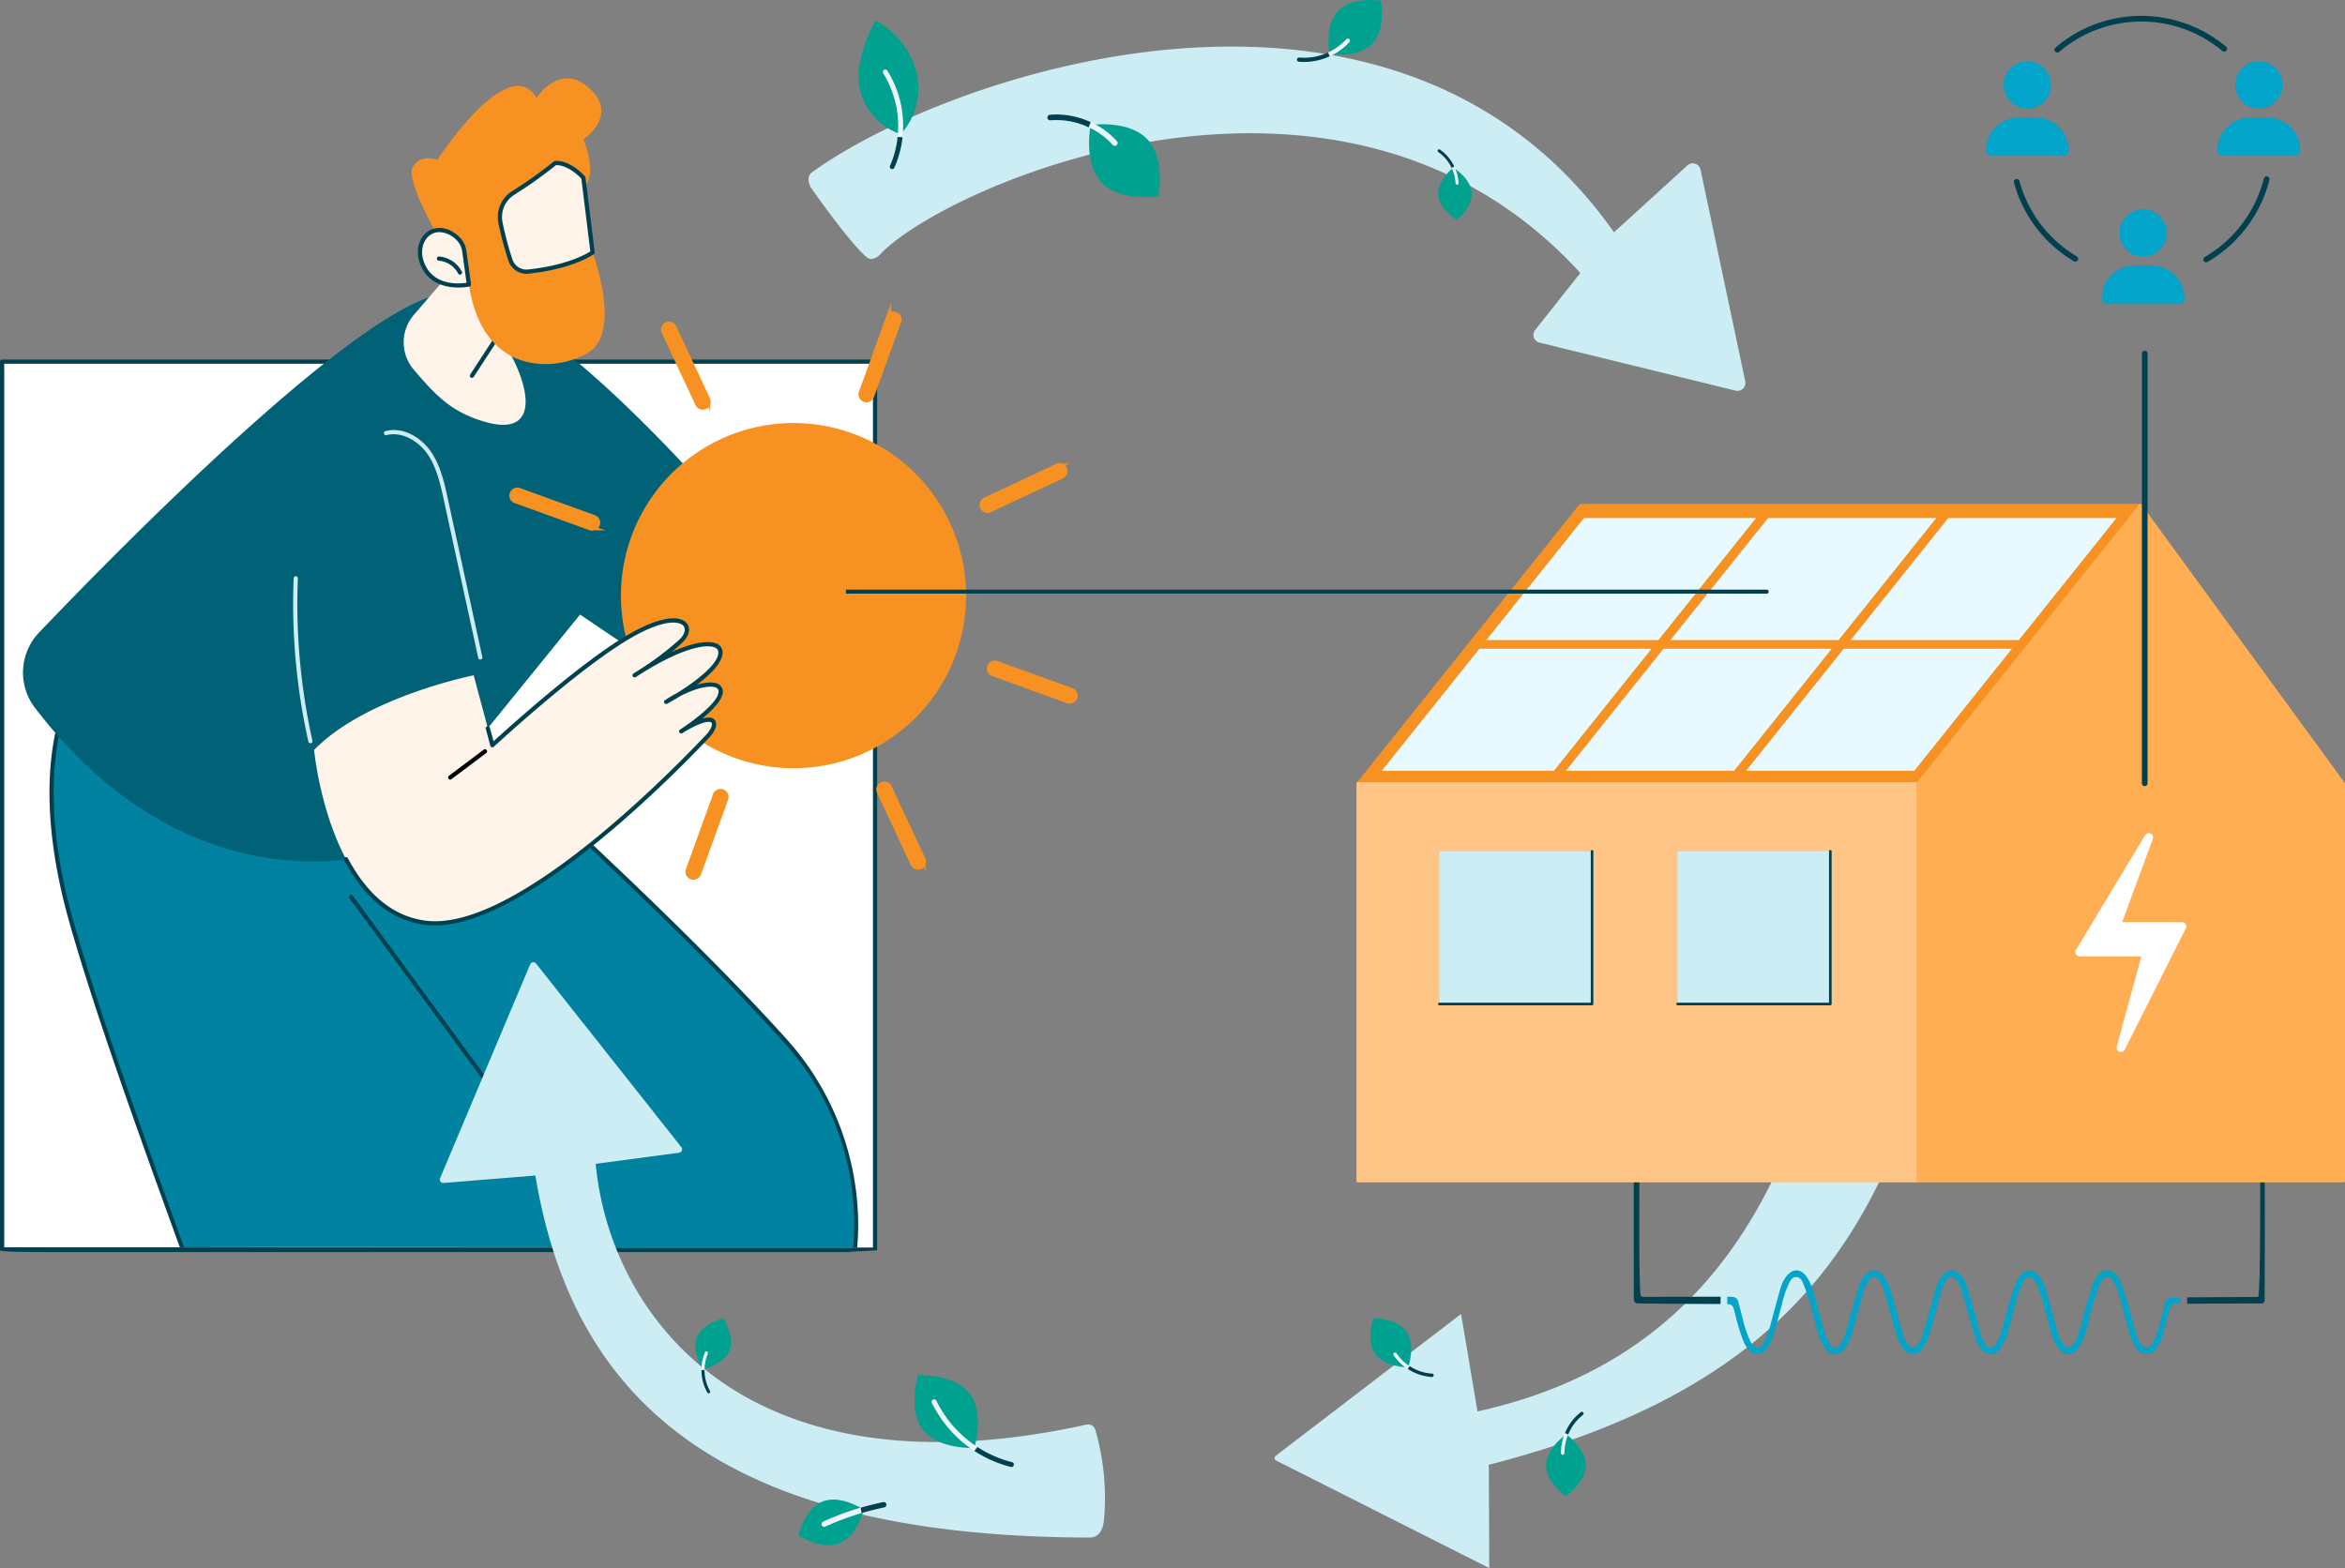 <svg xmlns="http://www.w3.org/2000/svg" xmlns:xlink="http://www.w3.org/1999/xlink" id="ILLUSTRAZIONE_PRODUZIONE_ENERGIA" data-name="ILLUSTRAZIONE PRODUZIONE ENERGIA" width="402.468" height="269.187" viewBox="0 0 402.468 269.187"><rect x="0" y="0" width="402.468" height="269.187" fill="#808080" stroke="none"/><defs><clipPath id="clip-path"><rect id="Rettangolo_94" data-name="Rettangolo 94" width="402.468" height="269.187" fill="none"></rect></clipPath></defs><g id="Raggruppa_117" data-name="Raggruppa 117" clip-path="url(#clip-path)"><path id="Tracciato_241" data-name="Tracciato 241" d="M319.917,149.128c-1.274,6.766-10.171,10.771-10.171,10.771s-6.83-6.967-5.556-13.732S314.36,135.4,314.36,135.4s6.831,6.967,5.557,13.732" transform="translate(25.625 11.412)" fill="#00a28f"></path><path id="Tracciato_242" data-name="Tracciato 242" d="M304.882,165.532a.482.482,0,0,1-.441-.828,22.6,22.6,0,0,0,7.694-17.305.482.482,0,1,1,.963-.018,23.568,23.568,0,0,1-8.025,18.051.493.493,0,0,1-.191.1" transform="translate(25.645 12.382)" fill="#edf5ff"></path><path id="Tracciato_243" data-name="Tracciato 243" d="M309.156,157.984a22.209,22.209,0,0,1-4.716,5.786.481.481,0,0,0,.441.828.5.5,0,0,0,.19-.1A23.187,23.187,0,0,0,310,158.457a5.54,5.54,0,0,1-.844-.473" transform="translate(25.645 13.315)" fill="#00404f"></path><path id="Tracciato_244" data-name="Tracciato 244" d="M193.292,240.635" transform="translate(16.291 20.281)" fill="none" stroke="#00404f" stroke-linecap="round" stroke-linejoin="round" stroke-width="0.898"></path><rect id="Rettangolo_91" data-name="Rettangolo 91" width="149.819" height="152.036" transform="translate(0.362 62.083)" fill="#fff"></rect><path id="Tracciato_245" data-name="Tracciato 245" d="M150.182,210.145H10.862c-10.7,0-10.862-.162-10.862-.362V57.285a.361.361,0,0,1,.362-.362h149.82a.362.362,0,0,1,.362.362v152.5c0,.2-10.662.362-.362.362M.724,209.321l149.1.1V57.647H.724Z" transform="translate(0 4.798)" fill="#00404f"></path><path id="Tracciato_246" data-name="Tracciato 246" d="M144.46,205.368a47.2,47.2,0,0,0-11.99-35.544c-18.747-20.871-47.767-46.612-60.165-58.54a57.646,57.646,0,0,0-5.411-4.778c-11.406-8.14-39.567,19.873-39.567,19.873l34.7,39.454L99.7,205.368Z" transform="translate(2.303 8.852)" fill="#0082a0"></path><path id="Tracciato_247" data-name="Tracciato 247" d="M99.983,205.4,62.331,165.622l-34.477-39.2c2.777-2.7,28.383-27.073,38.857-19.6a56.975,56.975,0,0,1,5.37,4.745c3.2,3.076,7.483,7.054,12.443,11.66,14.264,13.243,33.8,31.381,47.7,46.861a46.256,46.256,0,0,1,11.918,35.3c.231,0,.462-.021.694,0a45.242,45.242,0,0,0-.266-10.294,47.663,47.663,0,0,0-11.808-25.493c-13.927-15.5-33.475-33.654-47.749-46.906-4.958-4.6-9.241-8.58-12.435-11.652a57.449,57.449,0,0,0-5.452-4.812C55.609,98.016,28.258,125,27.1,126.15a.361.361,0,0,0-.017.5L61.8,166.117,99.255,205.4" transform="translate(2.275 8.823)" fill="#00404f"></path><path id="Tracciato_248" data-name="Tracciato 248" d="M103.479,205.361,46.617,121.705l-31.544-17.8c-.3.818-12.776,12.863-3.495,45.617,4.437,15.66,12.144,37.016,18.979,55.835,16.1-.063,68.209,0,72.921,0" transform="translate(0.687 8.758)" fill="#0082a0"></path><path id="Tracciato_249" data-name="Tracciato 249" d="M30.944,205.39c-6.808-18.744-14.558-40.288-18.991-55.934-5.426-19.148-4.326-35.064,3.095-44.816a2.859,2.859,0,0,0,.391-.577.369.369,0,0,0-.21-.473.356.356,0,0,0-.463.207c-.026.052-.163.231-.294.4-7.563,9.936-8.706,26.078-3.216,45.451,4.426,15.62,12.152,37.014,18.949,55.736a6.724,6.724,0,0,1,.739,0" transform="translate(0.66 8.729)" fill="#00404f"></path><path id="Tracciato_250" data-name="Tracciato 250" d="M100.172,202.179,55.914,141.849a.362.362,0,1,0-.634.35l44.065,59.98a6.014,6.014,0,0,1,.827,0" transform="translate(4.655 11.94)" fill="#00404f"></path><path id="Tracciato_251" data-name="Tracciato 251" d="M66.25,142.252S33.307,153.7,5.7,117.605a9.954,9.954,0,0,1,.691-12.93c15.09-15.789,56.453-57.758,70.255-58.25,17-.605,53.654,44.408,53.654,44.408L110.777,109.37l-11.534-7.781Z" transform="translate(0.307 3.912)" fill="#006177"></path><path id="Tracciato_252" data-name="Tracciato 252" d="M77.307,107.48a.362.362,0,0,1-.353-.285L71.022,79.98c-.566-2.6-1.208-5.543-2.833-7.848-1.414-2.007-4.187-3.858-6.94-3.181a.362.362,0,1,1-.172-.7c3.1-.762,6.1,1.192,7.7,3.466,1.709,2.426,2.368,5.446,2.949,8.112l5.932,27.214a.362.362,0,0,1-.278.43.372.372,0,0,1-.077.009" transform="translate(5.124 5.738)" fill="#ccedf4"></path><path id="Tracciato_253" data-name="Tracciato 253" d="M49.365,119.906a.361.361,0,0,1-.352-.283,108.312,108.312,0,0,1-2.521-28.07.362.362,0,0,1,.723.029,107.578,107.578,0,0,0,2.5,27.882.362.362,0,0,1-.274.433.394.394,0,0,1-.079.009" transform="translate(3.911 7.687)" fill="#ccedf4"></path><path id="Tracciato_254" data-name="Tracciato 254" d="M78.158,36.435l-12.51,14.54a7.232,7.232,0,0,0-.026,9.407c3.777,4.439,6.438,7.22,11.962,8.887,8.97,2.705,8.452-4.46,4.642-11.584,0,0-.962-21.045-4.067-21.25" transform="translate(5.385 3.071)" fill="#fff4e9"></path><path id="Tracciato_255" data-name="Tracciato 255" d="M74.731,60.471a.355.355,0,0,1-.2-.059.361.361,0,0,1-.105-.5l4.978-7.647a.362.362,0,0,1,.607.4l-4.979,7.646a.36.36,0,0,1-.3.165" transform="translate(6.268 4.391)" fill="#00404f"></path><path id="Tracciato_256" data-name="Tracciato 256" d="M70.494,40.936s-6.6-11.027-5.129-13.366,4.2-1.156,4.2-1.156S81.691,7.67,86.6,15.734c0,0,3.68-5.634,8.264-2.266s3,7.072-.235,9.4c0,0,2.71,5.932-.152,8.655s-.266,9.83,1.738,10.782c0,0,5.265,13.9-.974,17.332S77.2,62.938,74.99,47.8Z" transform="translate(5.491 1.045)" fill="#f79222"></path><path id="Tracciato_257" data-name="Tracciato 257" d="M74.078,40.04l.8,5.732s-5.947,1.32-7.943-3.43c-1.831-4.357,2.191-8.011,5.972-4.547a3.744,3.744,0,0,1,1.171,2.246" transform="translate(5.603 3.069)" fill="#fff4e9"></path><path id="Tracciato_258" data-name="Tracciato 258" d="M73.12,46.318c-2.018,0-5.13-.568-6.492-3.81-.944-2.246-.452-4.624,1.2-5.786,1.215-.855,3.26-1.086,5.354.832a4.119,4.119,0,0,1,1.286,2.462l.8,5.732a.363.363,0,0,1-.28.4,9.839,9.839,0,0,1-1.864.166m-3.281-9.507a2.742,2.742,0,0,0-1.6.5c-1.118.788-1.891,2.662-.944,4.914,1.616,3.844,5.96,3.469,7.2,3.276l-.751-5.387a3.383,3.383,0,0,0-1.057-2.029,4.33,4.33,0,0,0-2.851-1.277" transform="translate(5.575 3.041)" fill="#00404f"></path><path id="Tracciato_259" data-name="Tracciato 259" d="M73.12,43.722a.362.362,0,0,1-.322-.2,4.14,4.14,0,0,0-3.312-2.19.362.362,0,1,1,.053-.722,4.878,4.878,0,0,1,3.9,2.581.361.361,0,0,1-.321.528" transform="translate(5.828 3.423)" fill="#00404f"></path><path id="Tracciato_260" data-name="Tracciato 260" d="M93.454,28.331s-2.325-2.647-4.829-2.521a75.311,75.311,0,0,1-7.139,5.1,4.884,4.884,0,0,0-2.246,5.21,54.968,54.968,0,0,0,1.715,6.414,2.921,2.921,0,0,0,3.061,1.916c2.746-.295,7.62-1.1,11.024-3.277Z" transform="translate(6.669 2.175)" fill="#fff4e9"></path><path id="Tracciato_261" data-name="Tracciato 261" d="M83.728,44.852a3.274,3.274,0,0,1-3.085-2.173,56.018,56.018,0,0,1-1.728-6.459,5.252,5.252,0,0,1,2.413-5.6,75.587,75.587,0,0,0,7.1-5.065.364.364,0,0,1,.209-.081c2.668-.132,5.021,2.53,5.12,2.643a.354.354,0,0,1,.088.194l1.585,12.838a.361.361,0,0,1-.164.349c-3.494,2.23-8.505,3.045-11.181,3.331a3.252,3.252,0,0,1-.355.02M88.786,26.2A75.68,75.68,0,0,1,81.7,31.244a4.525,4.525,0,0,0-2.079,4.824,55.292,55.292,0,0,0,1.7,6.367,2.549,2.549,0,0,0,2.68,1.678c2.564-.274,7.316-1.041,10.676-3.1L93.138,28.52c-.395-.419-2.33-2.352-4.351-2.323" transform="translate(6.641 2.147)" fill="#00404f"></path><path id="Tracciato_262" data-name="Tracciato 262" d="M138,68.749A29.627,29.627,0,1,0,155.764,106.7,29.662,29.662,0,0,0,138,68.749" transform="translate(8.283 5.645)" fill="#f79222"></path><path id="Tracciato_263" data-name="Tracciato 263" d="M136.909,64.37a.921.921,0,0,1-.553-1.181l4.655-12.845a.921.921,0,0,1,1.733.628L138.09,63.818a.921.921,0,0,1-1.181.553" transform="translate(11.488 4.192)" fill="#f79222"></path><path id="Tracciato_264" data-name="Tracciato 264" d="M136.909,64.37a.921.921,0,0,1-.553-1.181l4.655-12.845a.921.921,0,0,1,1.733.628L138.09,63.818A.921.921,0,0,1,136.909,64.37Z" transform="translate(11.488 4.192)" fill="none" stroke="#f79222" stroke-miterlimit="10" stroke-width="0.898"></path><path id="Tracciato_265" data-name="Tracciato 265" d="M109.525,139.952a.921.921,0,0,1-.554-1.181l4.655-12.846a.921.921,0,1,1,1.733.628L110.705,139.4a.921.921,0,0,1-1.18.553" transform="translate(9.18 10.562)" fill="#f79222"></path><path id="Tracciato_266" data-name="Tracciato 266" d="M109.525,139.952a.921.921,0,0,1-.554-1.181l4.655-12.846a.921.921,0,1,1,1.733.628L110.705,139.4A.921.921,0,0,1,109.525,139.952Z" transform="translate(9.18 10.562)" fill="none" stroke="#f79222" stroke-miterlimit="10" stroke-width="0.898"></path><path id="Tracciato_267" data-name="Tracciato 267" d="M111.444,65.5a.917.917,0,0,1-.52-.476l-5.792-12.374a.921.921,0,1,1,1.669-.782l5.792,12.375a.921.921,0,0,1-1.148,1.257" transform="translate(8.853 4.327)" fill="#f79222"></path><path id="Tracciato_268" data-name="Tracciato 268" d="M111.444,65.5a.917.917,0,0,1-.52-.476l-5.792-12.374a.921.921,0,1,1,1.669-.782l5.792,12.375a.921.921,0,0,1-1.148,1.257Z" transform="translate(8.853 4.327)" fill="none" stroke="#f79222" stroke-miterlimit="10" stroke-width="0.898"></path><path id="Tracciato_269" data-name="Tracciato 269" d="M145.524,138.311a.917.917,0,0,1-.52-.476l-5.792-12.374a.921.921,0,1,1,1.669-.782l5.792,12.375a.921.921,0,0,1-1.148,1.257" transform="translate(11.726 10.464)" fill="#f79222"></path><path id="Tracciato_270" data-name="Tracciato 270" d="M145.524,138.311a.917.917,0,0,1-.52-.476l-5.792-12.374a.921.921,0,1,1,1.669-.782l5.792,12.375a.921.921,0,0,1-1.148,1.257Z" transform="translate(11.726 10.464)" fill="none" stroke="#f79222" stroke-miterlimit="10" stroke-width="0.898"></path><path id="Tracciato_271" data-name="Tracciato 271" d="M94.5,84.055,81.649,79.4a.921.921,0,0,1,.628-1.733l12.847,4.655a.921.921,0,1,1-.628,1.733" transform="translate(6.83 6.541)" fill="#f79222"></path><path id="Tracciato_272" data-name="Tracciato 272" d="M94.5,84.055,81.649,79.4a.921.921,0,0,1,.628-1.733l12.847,4.655a.921.921,0,1,1-.628,1.733Z" transform="translate(6.83 6.541)" fill="none" stroke="#f79222" stroke-miterlimit="10" stroke-width="0.898"></path><path id="Tracciato_273" data-name="Tracciato 273" d="M170.077,111.439l-12.847-4.655a.921.921,0,0,1,.628-1.733l12.847,4.655a.921.921,0,1,1-.628,1.733" transform="translate(13.201 8.849)" fill="#f79222"></path><path id="Tracciato_274" data-name="Tracciato 274" d="M170.077,111.439l-12.847-4.655a.921.921,0,0,1,.628-1.733l12.847,4.655a.921.921,0,1,1-.628,1.733Z" transform="translate(13.201 8.849)" fill="none" stroke="#f79222" stroke-miterlimit="10" stroke-width="0.898"></path><path id="Tracciato_275" data-name="Tracciato 275" d="M156.061,81.319a.911.911,0,0,1-.52-.475.921.921,0,0,1,.443-1.225l12.375-5.792a.921.921,0,1,1,.781,1.669l-12.374,5.793a.917.917,0,0,1-.7.03" transform="translate(13.102 6.215)" fill="#f79222"></path><path id="Tracciato_276" data-name="Tracciato 276" d="M156.061,81.319a.911.911,0,0,1-.52-.475.921.921,0,0,1,.443-1.225l12.375-5.792a.921.921,0,1,1,.781,1.669l-12.374,5.793A.917.917,0,0,1,156.061,81.319Z" transform="translate(13.102 6.215)" fill="none" stroke="#f79222" stroke-miterlimit="10" stroke-width="0.898"></path><path id="Tracciato_277" data-name="Tracciato 277" d="M49.716,120.46s2.61,27.684,19.224,29.675,46.356-29.986,48.307-32.017,1.854-4.768-4.519-.86c0,0,6.091-3.87,6.716-6.391s-3.964-2.128-9.3,1.345c0,0,9.824-5.328,9.3-8.749-.27-1.764-4.794-2.284-14.713,4.183a58.278,58.278,0,0,0,8.024-5.949c2.6-2.608-.027-5.979-9.182-.576-9.011,5.319-23.254,18.525-23.254,18.525l-3.209-12S58.6,111.324,49.716,120.46" transform="translate(4.19 8.28)" fill="#fff4e9"></path><path id="Tracciato_278" data-name="Tracciato 278" d="M70.061,150.615a12.965,12.965,0,0,1-1.562-.091c-5.742-.687-10.458-4.423-14.014-11.1a.362.362,0,1,1,.639-.34c3.439,6.457,7.968,10.064,13.462,10.722,14.733,1.77,40.251-23.748,47.718-31.609l.284-.3c.852-.887,1.176-1.79.944-2.079-.259-.322-1.608-.31-5.013,1.778a.362.362,0,0,1-.384-.614c1.66-1.055,6.075-4.221,6.559-6.173.158-.639-.134-.847-.232-.915-.849-.605-3.307-.2-6.35,1.381-1.078.67-1.921,1.135-2.2,1.284a.362.362,0,0,1-.37-.621c.707-.461,1.414-.874,2.106-1.236,3.1-1.938,7.35-5.092,7.035-7.155a.855.855,0,0,0-.566-.633c-1.515-.678-5.676.1-12.521,4.382-.613.4-1.018.652-1.077.689a.362.362,0,0,1-.389-.612q.524-.342,1.025-.655a50.454,50.454,0,0,0,6.94-5.247c.815-.819,1.067-1.7.642-2.249-.653-.839-3.361-1.313-9.383,2.24-8.874,5.238-23.048,18.347-23.19,18.478a.362.362,0,0,1-.6-.171l-.775-2.9a.362.362,0,0,1,.7-.188L80.118,119c2.479-2.266,14.82-13.413,22.873-18.166,6.028-3.558,9.286-3.4,10.322-2.061.664.853.388,2.111-.7,3.2a23.808,23.808,0,0,1-1.95,1.713c4.941-2.251,7.1-1.735,7.754-1.441a1.569,1.569,0,0,1,.986,1.184c.282,1.844-1.986,4.07-4.386,5.867,1.716-.5,3.115-.535,3.865,0a1.489,1.489,0,0,1,.514,1.681c-.319,1.287-1.911,2.858-3.482,4.146,1.07-.317,1.8-.24,2.18.233.608.755-.057,2.068-.986,3.034l-.282.3c-7.272,7.655-31.539,31.92-46.767,31.92" transform="translate(4.588 8.251)" fill="#00404f"></path><path id="Tracciato_279" data-name="Tracciato 279" d="M71.3,123.822a.362.362,0,0,1-.218-.652l5.96-4.479a.362.362,0,1,1,.435.579l-5.96,4.479a.36.36,0,0,1-.217.073" transform="translate(5.979 9.998)"></path><path id="Tracciato_280" data-name="Tracciato 280" d="M317.879,149.7a1.853,1.853,0,0,0-1.5-2.08c-4.947-.922-10.63-2.175-15.462-1.284a1.79,1.79,0,0,0-1.449,1.544c-.369,2.917-.951,5.824-1.541,8.765-6.819,34.009-21.214,64.493-61.35,73.337l-2.82-16.724L201.948,237.6a.485.485,0,0,0,.076.819l36.569,18.457-.069-17.269-.05-.448c52.22-13.423,68.484-40.124,77.819-80.927q.976-4.269,1.587-8.531" transform="translate(17.005 12.308)" fill="#ccedf4"></path><path id="Tracciato_281" data-name="Tracciato 281" d="M251.54,232.483c.061-2.934-3.355-5.408-3.355-5.408s-3.4,2.334-3.464,5.267,3.3,5.382,3.3,5.382,3.458-2.307,3.518-5.241" transform="translate(20.626 19.139)" fill="#00a28f"></path><path id="Tracciato_282" data-name="Tracciato 282" d="M250.949,223.939a.3.3,0,0,0-.463-.36,8.86,8.86,0,0,0-3.4,7.012.3.3,0,0,0,.605-.007,8.247,8.247,0,0,1,3.165-6.525.289.289,0,0,0,.094-.12" transform="translate(20.825 18.839)" fill="#edf5ff"></path><path id="Tracciato_283" data-name="Tracciato 283" d="M247.718,227.172a8.759,8.759,0,0,1,2.715-3.593.3.3,0,0,1,.369.48,8.159,8.159,0,0,0-2.534,3.362,4.474,4.474,0,0,0-.55-.249" transform="translate(20.878 18.839)" fill="#00404f"></path><path id="Tracciato_284" data-name="Tracciato 284" d="M223.111,210.97c1.659,2.311.288,6.162.288,6.162s-4,0-5.658-2.306-.319-6.111-.319-6.111,4.029-.055,5.688,2.255" transform="translate(18.282 17.591)" fill="#00a28f"></path><path id="Tracciato_285" data-name="Tracciato 285" d="M227.346,217.793a.293.293,0,0,1-.172.541,8.587,8.587,0,0,1-6.566-3.733.294.294,0,1,1,.488-.326,7.986,7.986,0,0,0,6.11,3.473.3.3,0,0,1,.141.046" transform="translate(18.589 18.049)" fill="#edf5ff"></path><path id="Tracciato_286" data-name="Tracciato 286" d="M222.84,216.775a8.5,8.5,0,0,0,4.141,1.38.294.294,0,0,0,.172-.542.308.308,0,0,0-.142-.044,7.9,7.9,0,0,1-3.87-1.295,4.254,4.254,0,0,1-.3.5" transform="translate(18.782 18.228)" fill="#00404f"></path><path id="Tracciato_287" data-name="Tracciato 287" d="M281.068,28.49a1.36,1.36,0,0,0-2.187-.772l-12.66,11.539C228.656-14.095,152.137,11.842,128.517,29c-.8.582-.608,1.89-.043,2.7,1.366,1.971,7.156,10.007,9.589,11.9.644.5,1.609.092,2.165-.505,10.935-11.772,79.131-41.973,120.212,3.155l-7.756,9.777a1.359,1.359,0,0,0,.742,2.165l33.666,8.245a1.36,1.36,0,0,0,1.654-1.6Z" transform="translate(10.787 0.622)" fill="#ccedf4"></path><path id="Tracciato_288" data-name="Tracciato 288" d="M174.543,29.7c-3.218-3.359-1.887-9.913-1.887-9.913s6.476-.928,9.7,2.432,1.922,9.824,1.922,9.824-6.513,1.016-9.731-2.343" transform="translate(14.529 1.658)" fill="#00a28f"></path><path id="Tracciato_289" data-name="Tracciato 289" d="M166.066,19.089a.48.48,0,0,1,.154-.916,14.05,14.05,0,0,1,11.5,4.534.48.48,0,0,1-.716.641,13.068,13.068,0,0,0-10.694-4.219.479.479,0,0,1-.24-.04" transform="translate(13.973 1.527)" fill="#edf5ff"></path><path id="Tracciato_290" data-name="Tracciato 290" d="M173.244,19.453a13.907,13.907,0,0,0-7.024-1.282.48.48,0,0,0-.154.916.492.492,0,0,0,.24.041,12.914,12.914,0,0,1,6.565,1.206,6.776,6.776,0,0,1,.373-.882" transform="translate(13.973 1.527)" fill="#00404f"></path><path id="Tracciato_291" data-name="Tracciato 291" d="M143.133,22.766a10.836,10.836,0,0,1-6.858-7.066c-1.587-5.524,2.539-12.465,2.539-12.465A14.416,14.416,0,0,1,145.807,12a11.734,11.734,0,0,1-2.674,10.77" transform="translate(11.455 0.273)" fill="#00a28f"></path><path id="Tracciato_292" data-name="Tracciato 292" d="M141.534,28.06a.411.411,0,0,1-.561-.535,17.306,17.306,0,0,0-1.163-15.886.411.411,0,0,1,.7-.44,17.905,17.905,0,0,1,1.22,16.66.405.405,0,0,1-.191.2" transform="translate(11.778 0.928)" fill="#edf5ff"></path><path id="Tracciato_293" data-name="Tracciato 293" d="M142.187,21.668a16.4,16.4,0,0,1-1.308,4.958.412.412,0,0,0,.209.542.405.405,0,0,0,.352-.009.4.4,0,0,0,.19-.2,17.463,17.463,0,0,0,1.4-5.241,4.529,4.529,0,0,1-.842-.051" transform="translate(11.871 1.826)" fill="#00404f"></path><path id="Tracciato_294" data-name="Tracciato 294" d="M211.937,1.842c-2.442,2.519-1.468,7.466-1.468,7.466s4.88.73,7.323-1.79,1.494-7.4,1.494-7.4-4.907-.8-7.349,1.723" transform="translate(17.723 0)" fill="#00a28f"></path><path id="Tracciato_295" data-name="Tracciato 295" d="M205.5,9.389a.362.362,0,0,0,.112.692A10.593,10.593,0,0,0,214.3,6.713a.362.362,0,1,0-.537-.487,9.851,9.851,0,0,1-8.083,3.134.363.363,0,0,0-.181.029" transform="translate(17.302 0.515)" fill="#edf5ff"></path><path id="Tracciato_296" data-name="Tracciato 296" d="M210.912,8.963a10.489,10.489,0,0,1-5.3.935.362.362,0,0,1-.325-.395.361.361,0,0,1,.395-.326,9.751,9.751,0,0,0,4.956-.879,5.323,5.323,0,0,0,.278.666" transform="translate(17.302 0.699)" fill="#00404f"></path><path id="Tracciato_297" data-name="Tracciato 297" d="M227.647,31.247c-.184-2.474,2.588-4.718,2.588-4.718s2.979,1.816,3.163,4.291-2.543,4.694-2.543,4.694-3.024-1.792-3.208-4.267" transform="translate(19.186 2.236)" fill="#00a28f"></path><path id="Tracciato_298" data-name="Tracciato 298" d="M227.583,24.006a.256.256,0,0,1,.374-.324,7.489,7.489,0,0,1,3.19,5.765.256.256,0,0,1-.512.022,6.965,6.965,0,0,0-2.968-5.365.26.26,0,0,1-.085-.1" transform="translate(19.179 1.992)" fill="#edf5ff"></path><path id="Tracciato_299" data-name="Tracciato 299" d="M230.413,26.592a7.421,7.421,0,0,0-2.456-2.911.256.256,0,0,0-.374.325.245.245,0,0,0,.086.1,6.893,6.893,0,0,1,2.291,2.725,3.6,3.6,0,0,1,.453-.236" transform="translate(19.179 1.992)" fill="#00404f"></path><path id="Tracciato_300" data-name="Tracciato 300" d="M180.61,231.711c-59.826,13.185-81.957-19.854-84.235-44.762l14.37-1.911a.6.6,0,0,0,.331-.946l-24.94-31.524a.594.594,0,0,0-1,.105L69.677,189.382a.594.594,0,0,0,.543.855L85.437,189a.634.634,0,0,0,.064,0l.509-.063c6.28,37.627,30.685,62.051,95.149,62.167,1.656,0,2.356-1.5,2.462-3.155a42.161,42.161,0,0,0-1.5-15.336,1.277,1.277,0,0,0-1.514-.893" transform="translate(5.867 12.84)" fill="#ccedf4"></path><path id="Tracciato_301" data-name="Tracciato 301" d="M146.184,227.066c2.665,3.453,8.839,3.156,8.839,3.156s1.854-5.9-.811-9.351-8.84-3.156-8.84-3.156-1.853,5.9.812,9.351" transform="translate(12.199 18.349)" fill="#00a28f"></path><path id="Tracciato_302" data-name="Tracciato 302" d="M161.568,232.858l.005-.02a.425.425,0,0,0-.31-.515A19.941,19.941,0,0,1,148.281,221.8a.425.425,0,1,0-.764.371,20.8,20.8,0,0,0,13.542,10.982.424.424,0,0,0,.51-.291" transform="translate(12.429 18.673)" fill="#edf5ff"></path><path id="Tracciato_303" data-name="Tracciato 303" d="M154.736,229.08a19.619,19.619,0,0,0,5.958,2.609.424.424,0,0,1,.309.515l-.005.02a.423.423,0,0,1-.509.291,20.469,20.469,0,0,1-6.269-2.758,5.326,5.326,0,0,0,.516-.676" transform="translate(12.998 19.308)" fill="#00404f"></path><path id="Tracciato_304" data-name="Tracciato 304" d="M130.566,237.727c3.1-1.21,7.024,1.415,7.024,1.415s-1.109,4.586-4.211,5.8-7.025-1.415-7.025-1.415,1.109-4.587,4.212-5.8" transform="translate(10.649 20.009)" fill="#00a28f"></path><path id="Tracciato_305" data-name="Tracciato 305" d="M140.825,237.814a.468.468,0,0,1-.016.91,46.663,46.663,0,0,0-10.119,3.3.467.467,0,1,1-.371-.858,47.5,47.5,0,0,1,10.29-3.358.466.466,0,0,1,.216,0" transform="translate(10.96 20.042)" fill="#edf5ff"></path><path id="Tracciato_306" data-name="Tracciato 306" d="M136.381,239.7c1.145-.335,2.385-.645,3.906-.977a.467.467,0,0,0,.016-.909.452.452,0,0,0-.216,0c-1.5.327-2.727.634-3.864.963a6.5,6.5,0,0,1,.158.927" transform="translate(11.481 20.042)" fill="#00404f"></path><path id="Tracciato_307" data-name="Tracciato 307" d="M115.944,214.212c-.947,2.422-4.583,3.288-4.583,3.288s-1.994-3.066-1.046-5.489,4.529-3.285,4.529-3.285,2.047,3.064,1.1,5.486" transform="translate(9.276 17.592)" fill="#00a28f"></path><path id="Tracciato_308" data-name="Tracciato 308" d="M112.538,220.879a.268.268,0,0,1-.5.138,7.853,7.853,0,0,1-.4-6.9.268.268,0,1,1,.493.211,7.3,7.3,0,0,0,.375,6.416.263.263,0,0,1,.036.131" transform="translate(9.357 18.033)" fill="#edf5ff"></path><path id="Tracciato_309" data-name="Tracciato 309" d="M111.034,216.906a7.763,7.763,0,0,0,1,3.863.268.268,0,0,0,.5-.138.262.262,0,0,0-.036-.13,7.235,7.235,0,0,1-.932-3.614,3.671,3.671,0,0,1-.535.018" transform="translate(9.358 18.28)" fill="#00404f"></path><path id="Tracciato_310" data-name="Tracciato 310" d="M346.2,208.308c3.63-.011,10.251-.036,12.39-.053.35,0,.783.1.9-.424.036-.5.057-23.538.033-23.977-.257,0-.514,0-.772,0-.036.692.1,22.66-.367,23.288h0c-3.653.016-9.247.049-12.182.069Z" transform="translate(29.179 15.496)" fill="#00404f"></path><path id="Tracciato_311" data-name="Tracciato 311" d="M273.4,206.925c1.172.085,1.013.479,1.49,2.231a31.93,31.93,0,0,0,1.236,3.978,4.67,4.67,0,0,0,1.247,1.877,1.7,1.7,0,0,0,2.4-.033,4.572,4.572,0,0,0,.9-1.2,10.838,10.838,0,0,0,.78-1.928c.507-1.76.962-3.536,1.437-5.305a15.954,15.954,0,0,1,1.12-3.217c.259-.5.545-1.062,1.211-1.057s.987.548,1.2,1.07a31.946,31.946,0,0,1,1.072,3.033c.44,1.517.793,3.059,1.206,4.583a12.625,12.625,0,0,0,1.06,2.835c.47.848,1.005,1.67,2.106,1.688,1.195.018,1.747-.871,2.248-1.776a3.417,3.417,0,0,0,.223-.522c.252-.715.533-1.42.736-2.149.511-1.825.994-3.657,1.469-5.492a9.986,9.986,0,0,1,1-2.45c.652-1.141,1.423-1.136,2.093.039a9.235,9.235,0,0,1,.811,1.913c.416,1.391.756,2.805,1.141,4.2.3,1.1.6,2.193.95,3.277a6.152,6.152,0,0,0,1.03,2.017,1.919,1.919,0,0,0,3.327,0,7.494,7.494,0,0,0,.979-1.828c.353-.944.609-1.927.884-2.9.479-1.7.931-3.412,1.414-5.113a6.017,6.017,0,0,1,.986-2.038.873.873,0,0,1,1.451-.034,4.85,4.85,0,0,1,.977,1.827c.357,1.079.632,2.184.945,3.277.488,1.7.962,3.4,1.476,5.1a4.723,4.723,0,0,0,1.111,1.964,1.9,1.9,0,0,0,3.095-.172,7.827,7.827,0,0,0,.968-1.837c.337-.883.594-1.8.846-2.712.4-1.462.743-2.942,1.171-4.395a14.457,14.457,0,0,1,.95-2.47c.649-1.271,1.456-1.269,2.205-.037a5.69,5.69,0,0,1,.541,1.207q.493,1.534.919,3.088c.37,1.339.7,2.689,1.07,4.03a10.422,10.422,0,0,0,1.094,2.616c1.142,1.911,2.81,1.882,3.947-.064a11.174,11.174,0,0,0,1.133-2.805c.353-1.344.667-2.7,1.056-4.035.372-1.272.774-2.539,1.257-3.772.222-.571.605-1.174,1.348-1.171.685,0,.9.625,1.16,1.115a10.3,10.3,0,0,1,.88,2.3c.485,1.9.982,3.793,1.508,5.679a8.913,8.913,0,0,0,1.36,3.11,1.956,1.956,0,0,0,3.448-.014,6.983,6.983,0,0,0,1.068-2.211c.349-1.147,1.133-4.87,1.7-5.381l1.287,0v-1.1c-.825.005-1.345.01-1.4.013a1.178,1.178,0,0,0-1.189,1.007c-.33,1.351-.683,2.7-1.046,4.037a9.974,9.974,0,0,1-1.209,2.973,1.03,1.03,0,0,1-1.853.041,6.573,6.573,0,0,1-1-2.237c-.454-1.579-.826-3.181-1.277-4.76-.33-1.153-.707-2.293-1.111-3.422a4.259,4.259,0,0,0-.99-1.6,1.822,1.822,0,0,0-2.832-.031,4.427,4.427,0,0,0-1.081,1.765c-.412,1.194-.775,2.4-1.12,3.618-.413,1.459-.75,2.941-1.188,4.391a9.527,9.527,0,0,1-.9,2.077c-.592,1-1.414.966-2.037-.063a8.414,8.414,0,0,1-.935-2.273c-.475-1.835-.975-3.663-1.464-5.494a14.72,14.72,0,0,0-1.025-2.849,4.076,4.076,0,0,0-1.015-1.356,1.712,1.712,0,0,0-2.4.028,3.982,3.982,0,0,0-1.156,1.714c-.429,1.187-.814,2.392-1.168,3.6-.493,1.7-.915,3.418-1.423,5.111a6.842,6.842,0,0,1-.8,1.706c-.535.832-1.239.812-1.818.039a5.745,5.745,0,0,1-.873-1.883c-.438-1.518-.816-3.052-1.248-4.571-.345-1.215-.718-2.423-1.108-3.625a5.079,5.079,0,0,0-1.15-1.944,1.748,1.748,0,0,0-2.678-.068,5.153,5.153,0,0,0-1.327,2.272c-.481,1.5-.871,3.035-1.3,4.552-.365,1.275-.718,2.555-1.12,3.818a5.73,5.73,0,0,1-.655,1.359c-.591.905-1.4.914-1.941.017a6.967,6.967,0,0,1-.7-1.549c-.46-1.51-.873-3.035-1.291-4.557a23.705,23.705,0,0,0-1.45-4.5,4.107,4.107,0,0,0-1.084-1.533,1.713,1.713,0,0,0-2.407.081,4.9,4.9,0,0,0-1.386,2.233c-.434,1.387-.811,2.791-1.209,4.189-.381,1.337-.747,2.677-1.143,4.01a5.619,5.619,0,0,1-.922,1.861.928.928,0,0,1-1.591-.034,8.114,8.114,0,0,1-.913-1.863c-.44-1.384-.788-2.8-1.173-4.2-.3-1.1-.577-2.2-.906-3.29a8.227,8.227,0,0,0-1.125-2.4c-.99-1.393-2.4-1.387-3.445-.015a6.023,6.023,0,0,0-1,2.03c-.5,1.763-.99,3.527-1.459,5.3a20.335,20.335,0,0,1-1.265,3.768c-.247.5-.5,1.083-1.173,1.12-.786.042-1.045-.616-1.325-1.172a18.288,18.288,0,0,1-1.215-3.586c-.273-1.039-.537-2.08-.807-3.119a1.03,1.03,0,0,0-.947-.8,7.438,7.438,0,0,0-.947-.049" transform="translate(23.041 16.95)" fill="#02a4c9"></path><path id="Tracciato_312" data-name="Tracciato 312" d="M273.5,207.1c-4.44.008-8.817.018-13.313.029a.419.419,0,0,1-.425-.382c-.337-3.505-.173-19.743-.167-22.9H258.6c0,11.076-.01,23.234.028,23.8a.616.616,0,0,0,.607.6c.629.036,10.213.116,14.26.1Z" transform="translate(21.796 15.496)" fill="#00404f"></path><path id="Tracciato_313" data-name="Tracciato 313" d="M353.89,167.831a3.707,3.707,0,0,0-2.294.794l-8.144-8.143a8.522,8.522,0,0,0,2.573-4.259l5.607.728a2.676,2.676,0,1,0,.309-1.464l-5.683-.737c.014-.2.024-.4.024-.609a8.471,8.471,0,0,0-.858-3.728l3.68-3.68a5.319,5.319,0,1,0-1.045-1.064l-3.452,3.43a8.382,8.382,0,0,0-6.038-3.437V130.819a5.4,5.4,0,0,0,4.656-5.279,5.329,5.329,0,1,0-6.147,5.266v14.84a8.721,8.721,0,0,0-5.679,2.8l-5.382-5.393a3.159,3.159,0,1,0-1.03,1.068l5.531,5.53a8.516,8.516,0,0,0-1.183,5.75l-7.383,2.319a5.322,5.322,0,1,0,.434,1.427l7.3-2.293a8.542,8.542,0,0,0,5.2,5.305l-1.15,3.951a2.672,2.672,0,1,0,1.4.53l1.2-4.1a8.5,8.5,0,0,0,5.919-1.155l8.377,8.377a3.728,3.728,0,1,0,3.266-1.931m1.324-11.8a1.171,1.171,0,1,1-1.644-.214,1.172,1.172,0,0,1,1.644.214M349.637,139.8a3.834,3.834,0,1,1,0,5.422,3.838,3.838,0,0,1,0-5.422m-26.351,3.328a1.7,1.7,0,1,1,1.7-1.7,1.706,1.706,0,0,1-1.7,1.7m-5.015,20.5a3.835,3.835,0,1,1,2.509-4.808,3.84,3.84,0,0,1-2.509,4.808m15.821,6.17a1.172,1.172,0,1,1,.464-1.591,1.173,1.173,0,0,1-.464,1.591m-.005-44.255a3.835,3.835,0,1,1,3.835,3.835,3.839,3.839,0,0,1-3.835-3.835m19.8,48.256a2.237,2.237,0,1,1,2.237-2.237,2.239,2.239,0,0,1-2.237,2.237" transform="translate(26.279 10.132)" fill="#fff"></path><path id="Tracciato_314" data-name="Tracciato 314" d="M339.554,151.048a.269.269,0,0,0-.229-.128H335.6l1.912-5.188a.262.262,0,0,0-.134-.333.267.267,0,0,0-.346.1l-4.3,7.144a.267.267,0,0,0,.229.407H336.8l-1.532,5.62a.264.264,0,0,0,.162.321.29.29,0,0,0,.1.018.262.262,0,0,0,.235-.149l3.8-7.554a.262.262,0,0,0-.01-.26" transform="translate(28.04 12.252)" fill="#02a4c9"></path><path id="Tracciato_315" data-name="Tracciato 315" d="M214.925,127.772h96.1l38.211-47.78h-96.1Z" transform="translate(18.114 6.742)" fill="#f79222"></path><path id="Tracciato_316" data-name="Tracciato 316" d="M214.737,127.888a.23.23,0,0,1,.027-.242l38.212-47.78a.227.227,0,0,1,.178-.086h96.1a.228.228,0,0,1,.178.371l-38.211,47.78a.229.229,0,0,1-.178.086h-96.1a.228.228,0,0,1-.206-.129" transform="translate(18.097 6.724)" fill="#f79222"></path><path id="Tracciato_317" data-name="Tracciato 317" d="M292.935,102.965H321.8l16.75-20.944H309.685Z" transform="translate(24.689 6.913)" fill="#e8faff"></path><path id="Tracciato_318" data-name="Tracciato 318" d="M276.387,123.657h28.866L322,102.713H293.137Z" transform="translate(23.295 8.657)" fill="#e8faff"></path><path id="Tracciato_319" data-name="Tracciato 319" d="M264.41,102.965h28.866l16.75-20.944H281.16Z" transform="translate(22.285 6.913)" fill="#e8faff"></path><path id="Tracciato_320" data-name="Tracciato 320" d="M247.862,123.657h28.866l16.75-20.944H264.612Z" transform="translate(20.891 8.657)" fill="#e8faff"></path><path id="Tracciato_321" data-name="Tracciato 321" d="M235.264,102.965H264.8l16.75-20.944H252.014Z" transform="translate(19.829 6.913)" fill="#e8faff"></path><path id="Tracciato_322" data-name="Tracciato 322" d="M218.716,123.657h29.539l16.75-20.944H235.466Z" transform="translate(18.434 8.657)" fill="#e8faff"></path><path id="Tracciato_323" data-name="Tracciato 323" d="M214.715,192.307V124.077a.228.228,0,0,1,.228-.229H311.05a.228.228,0,0,1,.229.229v68.231a.228.228,0,0,1-.229.228H214.943a.228.228,0,0,1-.228-.228" transform="translate(18.097 10.438)" fill="#ffc586"></path><path id="Tracciato_324" data-name="Tracciato 324" d="M303.352,196.021V127.791a.23.23,0,0,1,.05-.143l38.2-47.78a.23.23,0,0,1,.183-.086.234.234,0,0,1,.179.093l34.89,47.781a.226.226,0,0,1,.043.134v68.231a.228.228,0,0,1-.228.228H303.58a.228.228,0,0,1-.228-.228" transform="translate(25.567 6.724)" fill="#ffae54"></path><rect id="Rettangolo_92" data-name="Rettangolo 92" width="26.214" height="26.214" transform="translate(287.922 146.136)" fill="#ccedf4"></rect><path id="Tracciato_325" data-name="Tracciato 325" d="M265.541,160.991h26.214V134.777" transform="translate(22.381 11.359)" fill="none" stroke="#00404f" stroke-linecap="round" stroke-linejoin="round" stroke-width="0.449"></path><rect id="Rettangolo_93" data-name="Rettangolo 93" width="26.214" height="26.214" transform="translate(247.029 146.136)" fill="#ccedf4"></rect><path id="Tracciato_326" data-name="Tracciato 326" d="M227.827,160.991H254.04V134.777" transform="translate(19.202 11.359)" fill="none" stroke="#00404f" stroke-linecap="round" stroke-linejoin="round" stroke-width="0.449"></path><path id="Tracciato_327" data-name="Tracciato 327" d="M347.428,147.533a.735.735,0,0,0-.63-.351H336.532l5.265-14.294a.723.723,0,0,0-.371-.918.732.732,0,0,0-.952.283l-11.862,19.682a.737.737,0,0,0,.631,1.12h10.591l-4.222,15.482a.725.725,0,0,0,.446.883.773.773,0,0,0,.274.052.729.729,0,0,0,.65-.409l10.473-20.812a.73.73,0,0,0-.027-.718" transform="translate(27.687 11.116)" fill="#fff"></path><path id="Tracciato_328" data-name="Tracciato 328" d="M133.9,93.352H291.933a.344.344,0,0,1,0,.689H133.9Z" transform="translate(11.285 7.868)" fill="#00404f"></path><path id="Tracciato_329" data-name="Tracciato 329" d="M339.522,130.267a.487.487,0,0,1-.487-.487V56.009a.487.487,0,0,1,.974,0V129.78a.487.487,0,0,1-.487.487" transform="translate(28.575 4.68)" fill="#00404f"></path><path id="Tracciato_330" data-name="Tracciato 330" d="M321.45,17.825a4.063,4.063,0,1,0-4.063-4.064,4.064,4.064,0,0,0,4.063,4.064M320,19.348a5.658,5.658,0,0,0-5.66,5.66.942.942,0,0,0,.941.943h12.336a.944.944,0,0,0,.944-.943,5.658,5.658,0,0,0-5.66-5.66Z" transform="translate(26.493 0.817)" fill="#02a4c9"></path><path id="Tracciato_331" data-name="Tracciato 331" d="M358.1,17.825a4.063,4.063,0,1,0-4.063-4.064,4.063,4.063,0,0,0,4.063,4.064m-1.451,1.523a5.658,5.658,0,0,0-5.66,5.66.943.943,0,0,0,.942.943h12.336a.943.943,0,0,0,.943-.943,5.658,5.658,0,0,0-5.66-5.66Z" transform="translate(29.582 0.817)" fill="#02a4c9"></path><path id="Tracciato_332" data-name="Tracciato 332" d="M339.775,41.268a4.063,4.063,0,1,0-4.063-4.064,4.063,4.063,0,0,0,4.063,4.064m-1.451,1.523a5.658,5.658,0,0,0-5.66,5.66.943.943,0,0,0,.942.943h12.336a.943.943,0,0,0,.943-.943,5.658,5.658,0,0,0-5.66-5.66Z" transform="translate(28.038 2.793)" fill="#02a4c9"></path><path id="Tracciato_333" data-name="Tracciato 333" d="M359.741,27.934a.487.487,0,0,0-.591.355,21.8,21.8,0,0,1-10.159,13.487.487.487,0,0,0,.244.909.479.479,0,0,0,.245-.066A22.784,22.784,0,0,0,360.1,28.525a.488.488,0,0,0-.355-.591" transform="translate(29.394 2.353)" fill="#00404f"></path><path id="Tracciato_334" data-name="Tracciato 334" d="M354.7,8.478a.487.487,0,0,0-.06-.686,22.654,22.654,0,0,0-29.269.163.487.487,0,1,0,.633.741,21.678,21.678,0,0,1,28.009-.157.484.484,0,0,0,.686-.06" transform="translate(27.409 0.212)" fill="#00404f"></path><path id="Tracciato_335" data-name="Tracciato 335" d="M329.572,41.622a21.584,21.584,0,0,1-9.84-12.913.487.487,0,1,0-.939.256,22.556,22.556,0,0,0,10.28,13.495.488.488,0,0,0,.668-.169.489.489,0,0,0-.169-.669" transform="translate(26.867 2.389)" fill="#00404f"></path></g></svg>